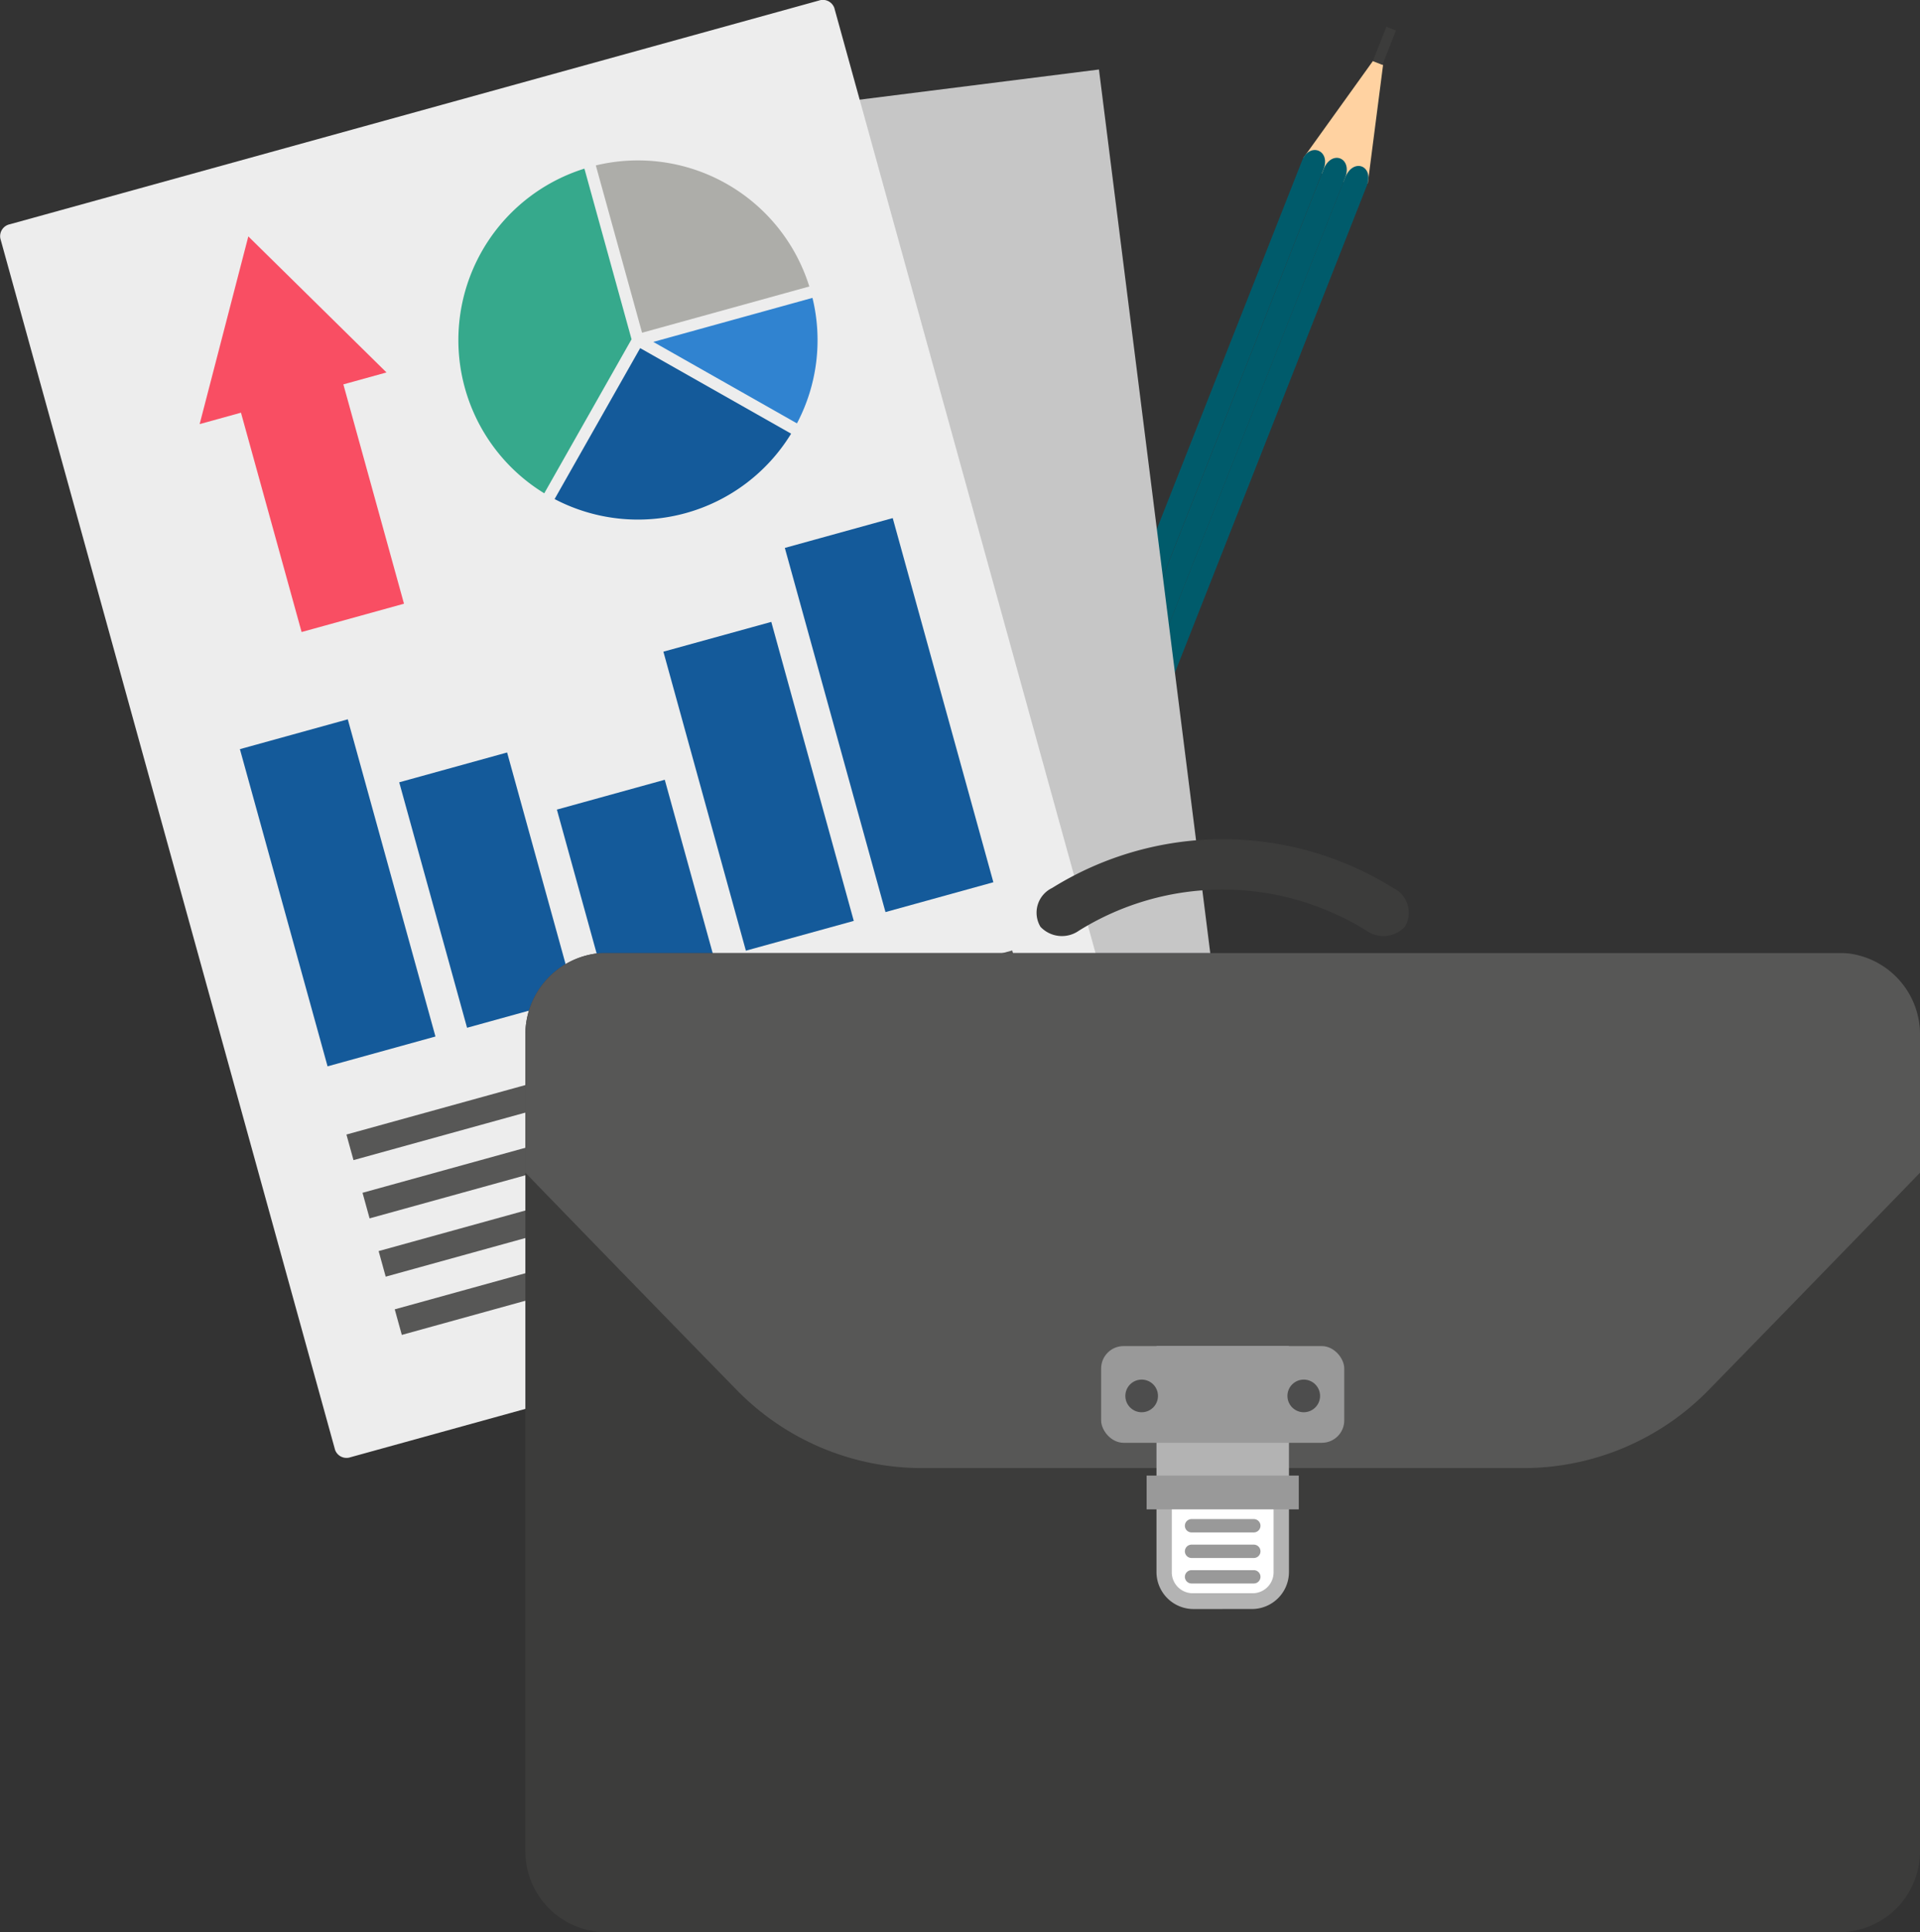 <svg xmlns="http://www.w3.org/2000/svg" width="78.888" height="79.37" viewBox="0 0 78.888 79.37">
  <rect x="0" y="0" width="78.888" height="79.37" fill="#333333" stroke="none"/>
  <g id="PMS-icon" transform="translate(-355.232 -350.424)">
    <g id="Group_6504" data-name="Group 6504" transform="translate(400.495 351.521)">
      <path id="Path_15661" data-name="Path 15661" d="M405.193,352.773l-.627,4.858a3.058,3.058,0,0,1-2.646-1.044l2.856-3.978Z" transform="translate(-393.629 -351.2)" fill="#ffd2a1"/>
      <path id="Path_15662" data-name="Path 15662" d="M405.352,357.2l-8.231,20.88-.885-.35,8.232-20.879C404.8,356.007,405.686,356.356,405.352,357.2Z" transform="translate(-394.465 -350.647)" fill="#005b6b"/>
      <path id="Path_15663" data-name="Path 15663" d="M404.581,356.9l-8.232,20.879-.884-.349,8.231-20.879C404.021,355.722,404.905,356.07,404.581,356.9Z" transform="translate(-394.578 -350.69)" fill="#005b6b"/>
      <path id="Path_15664" data-name="Path 15664" d="M403.809,356.588l-8.231,20.879-.885-.349,8.232-20.879C403.233,355.455,404.118,355.8,403.809,356.588Z" transform="translate(-394.692 -350.731)" fill="#005b6b"/>
      <rect id="Rectangle_579" data-name="Rectangle 579" width="1.514" height="0.421" transform="matrix(0.367, -0.93, 0.93, 0.367, 11.146, 1.409)" fill="#3c3c3b"/>
    </g>
    <rect id="Rectangle_580" data-name="Rectangle 580" width="38.119" height="49.786" transform="matrix(0.992, -0.125, 0.125, 0.992, 362.571, 358.044)" fill="#c6c6c6"/>
    <g id="Group_6506" data-name="Group 6506" transform="translate(355.232 350.424)">
      <path id="Path_15665" data-name="Path 15665" d="M402.879,401.095a.5.5,0,0,0,.389-.584l-13.757-49.764a.5.5,0,0,0-.633-.3l-33.244,9.19a.5.5,0,0,0-.388.583L369,409.983a.5.5,0,0,0,.633.3Z" transform="translate(-355.232 -350.424)" fill="#ededed"/>
      <g id="Group_6505" data-name="Group 6505" transform="translate(18.83 6.587)">
        <path id="Path_15666" data-name="Path 15666" d="M375.181,369.8l3.587-6.327-1.937-7.01a7.378,7.378,0,0,0-1.649,13.337Z" transform="translate(-371.649 -356.123)" fill="#36a98c"/>
        <path id="Path_15667" data-name="Path 15667" d="M376.575,356.375l1.9,6.872,6.872-1.9a7.376,7.376,0,0,0-8.771-4.973Z" transform="translate(-370.924 -356.166)" fill="#adada9"/>
        <path id="Path_15668" data-name="Path 15668" d="M378.634,362.9l4.153,2.354,1.749.992a7.323,7.323,0,0,0,.637-5.155Z" transform="translate(-370.621 -355.442)" fill="#3083d0"/>
        <path id="Path_15669" data-name="Path 15669" d="M378.614,362.89l-3.516,6.2a7.377,7.377,0,0,0,9.718-2.686Z" transform="translate(-371.141 -355.177)" fill="#145a9a"/>
      </g>
      <rect id="Rectangle_581" data-name="Rectangle 581" width="4.599" height="15.52" transform="translate(32.247 22.507) rotate(-15.453)" fill="#145a9a"/>
      <rect id="Rectangle_582" data-name="Rectangle 582" width="4.599" height="12.741" transform="matrix(0.964, -0.266, 0.266, 0.964, 27.257, 26.769)" fill="#145a9a"/>
      <rect id="Rectangle_583" data-name="Rectangle 583" width="4.599" height="7.655" transform="translate(22.881 33.256) rotate(-15.453)" fill="#145a9a"/>
      <rect id="Rectangle_584" data-name="Rectangle 584" width="4.599" height="10.461" transform="translate(16.403 32.135) rotate(-15.453)" fill="#145a9a"/>
      <rect id="Rectangle_585" data-name="Rectangle 585" width="4.599" height="13.518" transform="translate(9.857 30.773) rotate(-15.453)" fill="#145a9a"/>
      <path id="Path_15670" data-name="Path 15670" d="M362.384,366.6l2-7.71,5.677,5.588-1.772.49,2.491,9.01-4.207,1.163-2.491-9.01Z" transform="translate(-354.181 -349.179)" fill="#f94e63"/>
      <rect id="Rectangle_586" data-name="Rectangle 586" width="28.382" height="1.09" transform="translate(14.234 46.604) rotate(-15.453)" fill="#575756"/>
      <rect id="Rectangle_587" data-name="Rectangle 587" width="28.382" height="1.09" transform="translate(14.895 48.997) rotate(-15.453)" fill="#575756"/>
      <rect id="Rectangle_588" data-name="Rectangle 588" width="28.382" height="1.09" transform="translate(15.557 51.391) rotate(-15.453)" fill="#575756"/>
      <rect id="Rectangle_589" data-name="Rectangle 589" width="28.382" height="1.09" transform="translate(16.219 53.784) rotate(-15.453)" fill="#575756"/>
    </g>
    <g id="Group_6509" data-name="Group 6509" transform="translate(376.818 384.896)">
      <path id="Path_15671" data-name="Path 15671" d="M377.375,424.775a3.328,3.328,0,0,1-3.324-3.337V387.9A3.355,3.355,0,0,1,377,384.569c.135-.013.259-.013.371-.013H428.03c.11,0,.234,0,.371.013a3.355,3.355,0,0,1,2.952,3.336v33.534a3.327,3.327,0,0,1-3.323,3.337Z" transform="translate(-374.051 -379.877)" fill="#3c3c3b"/>
      <path id="Path_15672" data-name="Path 15672" d="M390.354,405.71a10.639,10.639,0,0,1-7.611-3.2c-3.942-4.03-8.692-8.933-8.692-8.933V387.9A3.355,3.355,0,0,1,377,384.569c.135-.013.259-.013.371-.013H428.03c.11,0,.234,0,.371.013a3.355,3.355,0,0,1,2.952,3.336v5.672s-4.75,4.9-8.691,8.933a10.643,10.643,0,0,1-7.612,3.2Z" transform="translate(-374.051 -379.877)" fill="#575756"/>
      <g id="Group_6508" data-name="Group 6508" transform="translate(23.657 20.822)">
        <path id="Path_15673" data-name="Path 15673" d="M398.18,409.431a1.523,1.523,0,0,1-1.523-1.522V398.63H402.1v9.278a1.522,1.522,0,0,1-1.523,1.522Z" transform="translate(-394.383 -398.63)" fill="#b3b3b3"/>
        <rect id="Rectangle_590" data-name="Rectangle 590" width="6.253" height="1.388" transform="translate(1.868 5.319)" fill="#999"/>
        <rect id="Rectangle_591" data-name="Rectangle 591" width="9.989" height="3.972" rx="0.92" fill="#999"/>
        <path id="Path_15674" data-name="Path 15674" d="M398.066,407.922a.861.861,0,0,1-.86-.86v-2.584h4.182v2.584a.86.86,0,0,1-.86.86Z" transform="translate(-394.303 -397.77)" fill="#fff"/>
        <g id="Group_6507" data-name="Group 6507" transform="translate(0.995 1.38)">
          <path id="Path_15675" data-name="Path 15675" d="M396.882,400.5a.67.67,0,1,1-.67-.67A.669.669,0,0,1,396.882,400.5Z" transform="translate(-395.542 -399.833)" fill="#4d4d4d"/>
          <path id="Path_15676" data-name="Path 15676" d="M401.348,400.5a.67.67,0,1,0,.67-.67A.669.669,0,0,0,401.348,400.5Z" transform="translate(-394.688 -399.833)" fill="#4d4d4d"/>
        </g>
        <path id="Path_15677" data-name="Path 15677" d="M397.949,405.373a.274.274,0,0,1-.274-.274h0a.274.274,0,0,1,.274-.274h2.558a.274.274,0,0,1,.274.274h0a.274.274,0,0,1-.274.274Z" transform="translate(-394.234 -397.719)" fill="#999"/>
        <path id="Path_15678" data-name="Path 15678" d="M397.949,406.288a.274.274,0,0,1-.274-.275h0a.274.274,0,0,1,.274-.273h2.558a.274.274,0,0,1,.274.273h0a.274.274,0,0,1-.274.275Z" transform="translate(-394.234 -397.584)" fill="#999"/>
        <path id="Path_15679" data-name="Path 15679" d="M397.949,407.2a.274.274,0,0,1-.274-.273h0a.274.274,0,0,1,.274-.274h2.558a.274.274,0,0,1,.274.274h0a.274.274,0,0,1-.274.273Z" transform="translate(-394.234 -397.449)" fill="#999"/>
      </g>
      <path id="Path_15680" data-name="Path 15680" d="M400.012,382.547a11.169,11.169,0,0,0-5.912,1.691,1.21,1.21,0,0,1-1.575-.163h0a1.126,1.126,0,0,1,.479-1.594,13.254,13.254,0,0,1,14.015,0,1.126,1.126,0,0,1,.479,1.594h0a1.21,1.21,0,0,1-1.575.163A11.167,11.167,0,0,0,400.012,382.547Z" transform="translate(-371.361 -380.477)" fill="#3c3c3b"/>
    </g>
  </g>
</svg>
